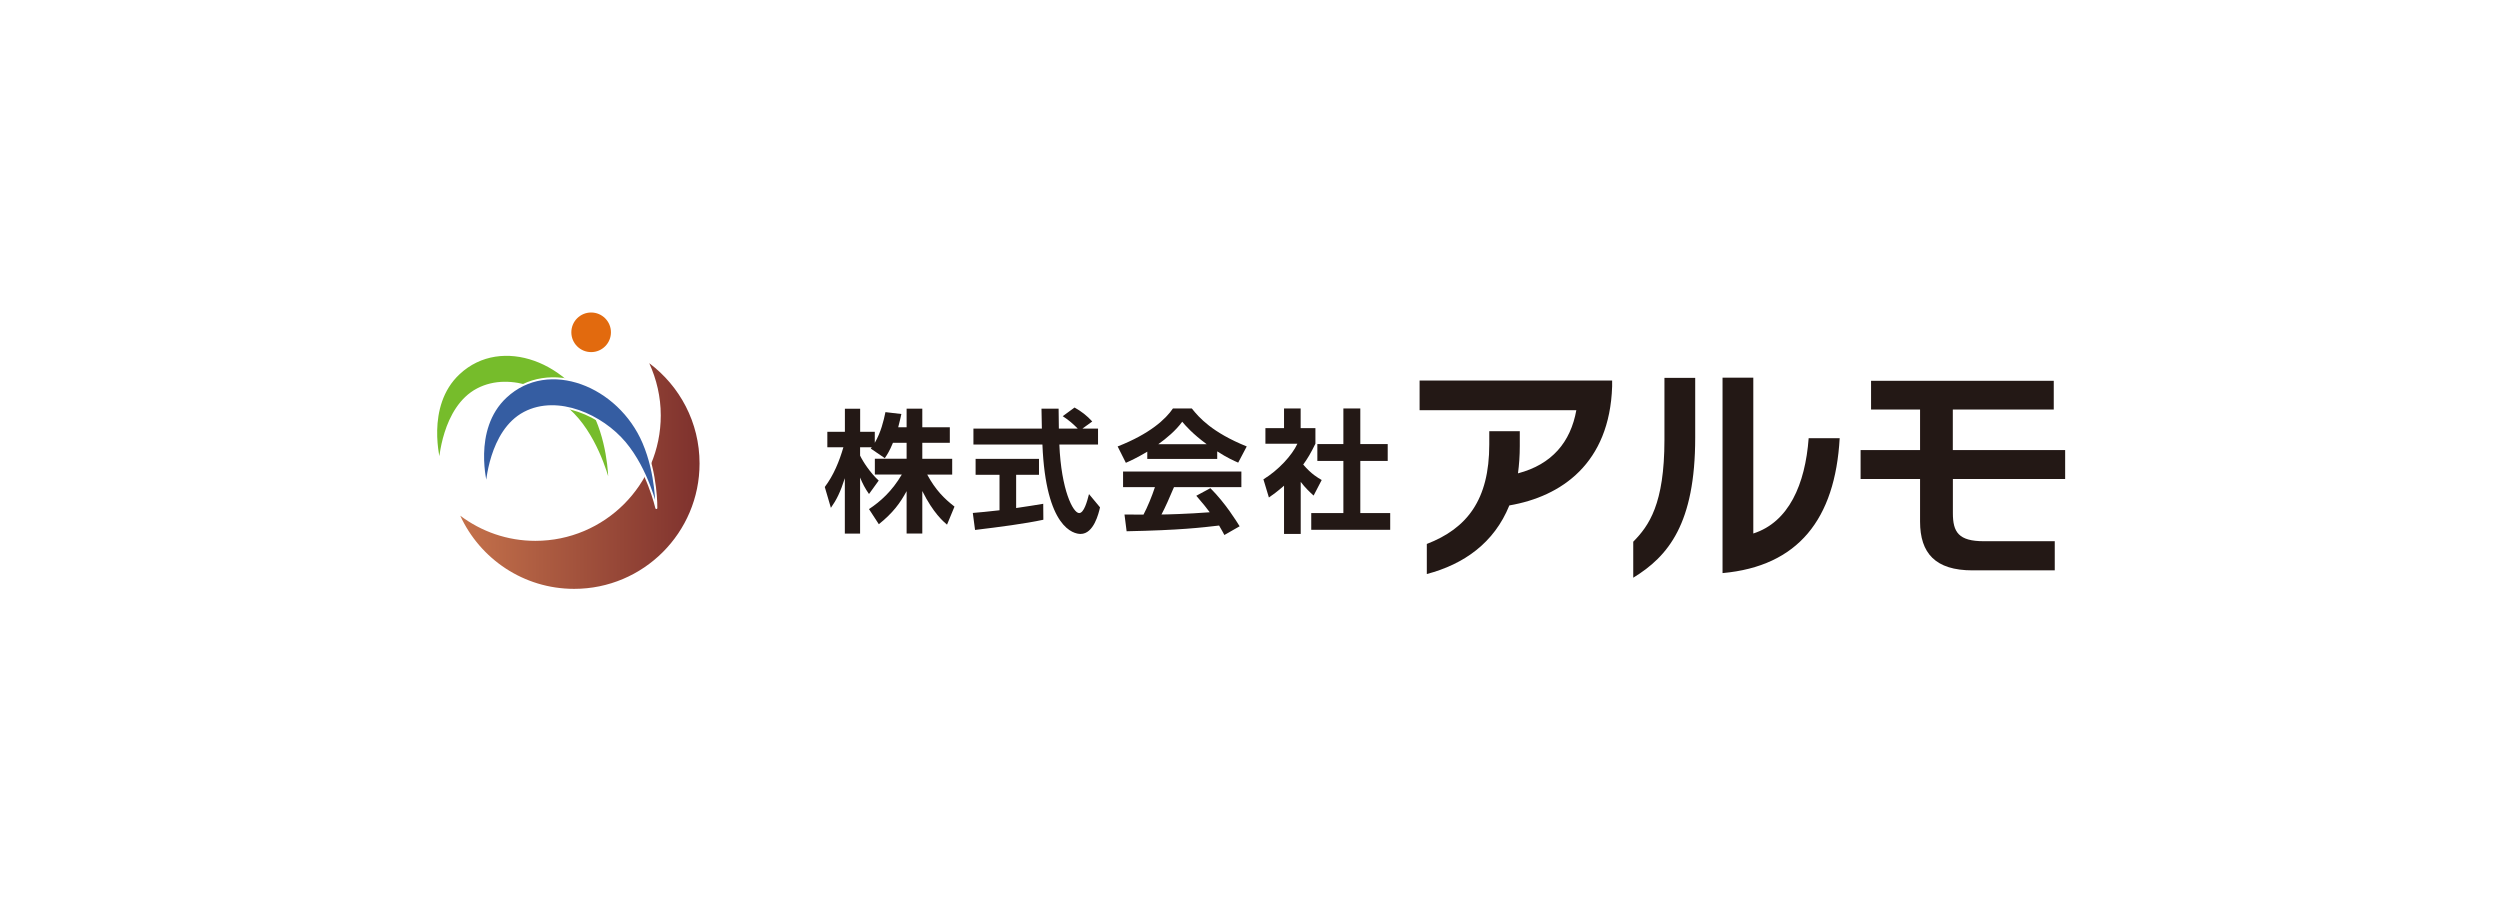<svg width="552" height="200" viewBox="0 0 552 200" fill="none" xmlns="http://www.w3.org/2000/svg">
<rect width="552" height="200" fill="white"/>
<g clip-path="url(#clip0_6134_11991)">
<path d="M97.1 102.109C97.1 102.109 93.58 89.665 101.348 82.447C110.781 73.661 126.331 79.903 131.735 92.594C134.704 99.551 134.567 106.99 134.567 106.99C134.567 106.99 132.656 98.589 127.637 92.594C122.564 86.544 112.802 82.103 105.446 85.953C97.719 89.995 97.1 102.109 97.1 102.109Z" fill="#76BC2B" stroke="white" stroke-width="0.44" stroke-linecap="round" stroke-linejoin="round"/>
<path d="M143.353 80.192C144.962 83.712 145.897 87.603 145.897 91.728C145.897 107.017 133.495 119.419 118.205 119.419C111.977 119.419 106.257 117.343 101.624 113.864C105.996 123.392 115.607 130.02 126.771 130.02C142.06 130.02 154.462 117.618 154.462 102.328C154.462 93.268 150.09 85.238 143.353 80.192Z" fill="url(#paint0_linear_6134_11991)"/>
<path d="M130.525 77.745C132.939 77.745 134.897 75.787 134.897 73.372C134.897 70.957 132.939 69 130.525 69C128.11 69 126.152 70.957 126.152 73.372C126.152 75.787 128.11 77.745 130.525 77.745Z" fill="#E26A0E"/>
<path d="M107.453 107.292C107.453 107.292 103.947 94.849 111.702 87.63C121.134 78.844 136.684 85.087 142.088 97.777C145.058 104.735 144.92 112.173 144.92 112.173C144.92 112.173 143.009 103.772 137.991 97.777C132.917 91.728 123.155 87.287 115.799 91.136C108.086 95.179 107.453 107.278 107.453 107.278V107.292Z" fill="#355DA2" stroke="white" stroke-width="0.44" stroke-linecap="round" stroke-linejoin="round"/>
<path d="M197.154 97.791C196.425 99.579 195.889 100.376 195.367 101.16L192.259 99.042C192.383 98.891 192.438 98.836 192.493 98.754H189.908V100.596C190.527 101.916 192.204 104.473 194.019 106.11L191.874 109.079C191.049 107.911 190.431 106.728 189.908 105.436V117.824H186.54V105.587C185.536 108.722 184.697 110.372 183.46 112.132L182.112 107.526C184.078 104.913 185.316 101.861 186.223 98.754H182.676V95.344H186.553V90.243H189.922V95.344H193.153V97.777C194.5 95.454 195.119 92.91 195.504 90.999L199.024 91.412C198.845 92.236 198.694 92.91 198.323 94.34H200.179V90.229H203.644V94.34H209.721V97.777H203.644V101.297H210.244V104.79H204.73C206.572 108.199 208.456 110.069 210.752 111.857L209.102 115.844C208.305 115.17 206.05 113.259 203.644 108.419V117.81H200.179V108.447C198.763 111.059 197.182 113.232 194.047 115.748L191.874 112.407C194.404 110.729 196.948 108.474 199.12 104.776H193.167V101.284H200.179V97.764H197.182L197.154 97.791Z" fill="#231815"/>
<path d="M214.795 113.259C216.499 113.108 218.136 112.97 220.693 112.668V104.831H215.413V101.311H229.41V104.831H224.364V112.173C226.853 111.815 228.764 111.499 230.345 111.238L230.373 114.758C226.262 115.638 220.666 116.367 215.29 117.013L214.795 113.259V113.259ZM239.035 94.629H242.445V98.149H233.906C234.319 108.213 236.931 113.287 238.278 113.287C239.337 113.287 240.038 110.729 240.451 109.093L242.885 112.022C242.596 113.314 241.51 117.893 238.595 117.893C237.041 117.893 230.909 116.573 230.166 98.149H214.932V94.629H230.043C230.015 93.804 229.96 90.848 229.96 90.229H233.741C233.741 90.696 233.769 92.759 233.796 94.629H237.962C236.904 93.543 235.845 92.663 234.649 91.893L237.261 89.981C238.732 90.806 239.997 91.769 241.166 93.061L239.021 94.615L239.035 94.629Z" fill="#231815"/>
<path d="M253.32 99.73C250.969 101.132 249.512 101.778 248.591 102.191L246.776 98.575C253.912 95.784 257.404 92.525 258.985 90.188H263.151C264.732 92.181 267.606 95.468 275.278 98.575L273.394 102.15C272.459 101.737 271.016 101.119 268.761 99.661V101.338H253.32V99.73ZM270.342 118.126C270.012 117.535 269.806 117.095 269.173 116.037C265.392 116.477 260.608 117.068 248.756 117.302L248.288 113.603C248.673 113.603 251.808 113.63 252.482 113.63C253.334 112.022 254.338 109.616 255.012 107.553H247.972V104.116H274.096V107.553H259.219C258.105 110.166 257.376 111.843 256.455 113.603C257.39 113.603 262.299 113.479 267.111 113.108C266.465 112.228 265.695 111.266 264.141 109.464L267.248 107.787C270.59 111.101 273.092 115.212 273.711 116.202L270.37 118.113L270.342 118.126ZM266.437 98.08C263.261 95.729 261.804 94.024 261.034 93.116C259.618 95.082 257.541 96.787 255.754 98.08H266.437V98.08Z" fill="#231815"/>
<path d="M287.185 117.893H283.514V107.237C282.015 108.557 281.025 109.258 280.173 109.849L278.963 105.835C282.276 103.813 285.274 100.555 286.47 97.97H279.403V94.532H283.514V90.188H287.185V94.532H290.444V97.97C289.412 100.087 288.656 101.338 287.749 102.576C289.591 104.721 290.925 105.45 291.832 105.986L290.045 109.423C289.165 108.626 288.202 107.718 287.199 106.398V117.906L287.185 117.893ZM296.631 90.188H300.357V98.052H306.407V101.778H300.357V113.287H306.957V116.985H289.522V113.287H296.617V101.778H290.87V98.052H296.617V90.188H296.631Z" fill="#231815"/>
<path d="M333.259 111.609C329.891 119.914 323.195 124.589 315.041 126.747V120.106C323.896 116.683 328.832 110.399 328.832 98.121V95.206H335.569V98.479C335.569 100.637 335.418 102.658 335.17 104.515C342.664 102.548 346.789 97.626 348.054 90.573H313.446V84.028H355.96V85.334C355.41 102.342 344.74 109.629 333.273 111.596L333.259 111.609Z" fill="#231815"/>
<path d="M360.62 127.559V119.611C364.085 116.092 367.509 111.307 367.509 97.118V83.437H374.301V96.623C374.301 115.638 368.361 122.829 360.62 127.559ZM380.337 126.555V83.382H387.129V117.797C394.98 115.28 398.596 106.935 399.352 96.76H406.2C405.196 114.62 397.043 125.029 380.337 126.541V126.555Z" fill="#231815"/>
<path d="M431.196 105.766V113.314C431.196 117.494 432.447 119.501 438.043 119.501H453.69V125.936H435.527C427.332 125.936 423.95 122.155 423.95 115.17V105.766H410.819V99.372H423.95V90.421H413.129V84.083H453.47V90.421H431.182V99.372H455.986V105.766H431.182H431.196Z" fill="#231815"/>
</g>
<defs>
<linearGradient id="paint0_linear_6134_11991" x1="101.61" y1="105.106" x2="154.462" y2="105.106" gradientUnits="userSpaceOnUse">
<stop stop-color="#C5724B"/>
<stop offset="1" stop-color="#7E312D"/>
</linearGradient>
<clipPath id="clip0_6134_11991">
<rect width="360" height="61.02" fill="white" transform="translate(96 69)"/>
</clipPath>
</defs>
</svg>
